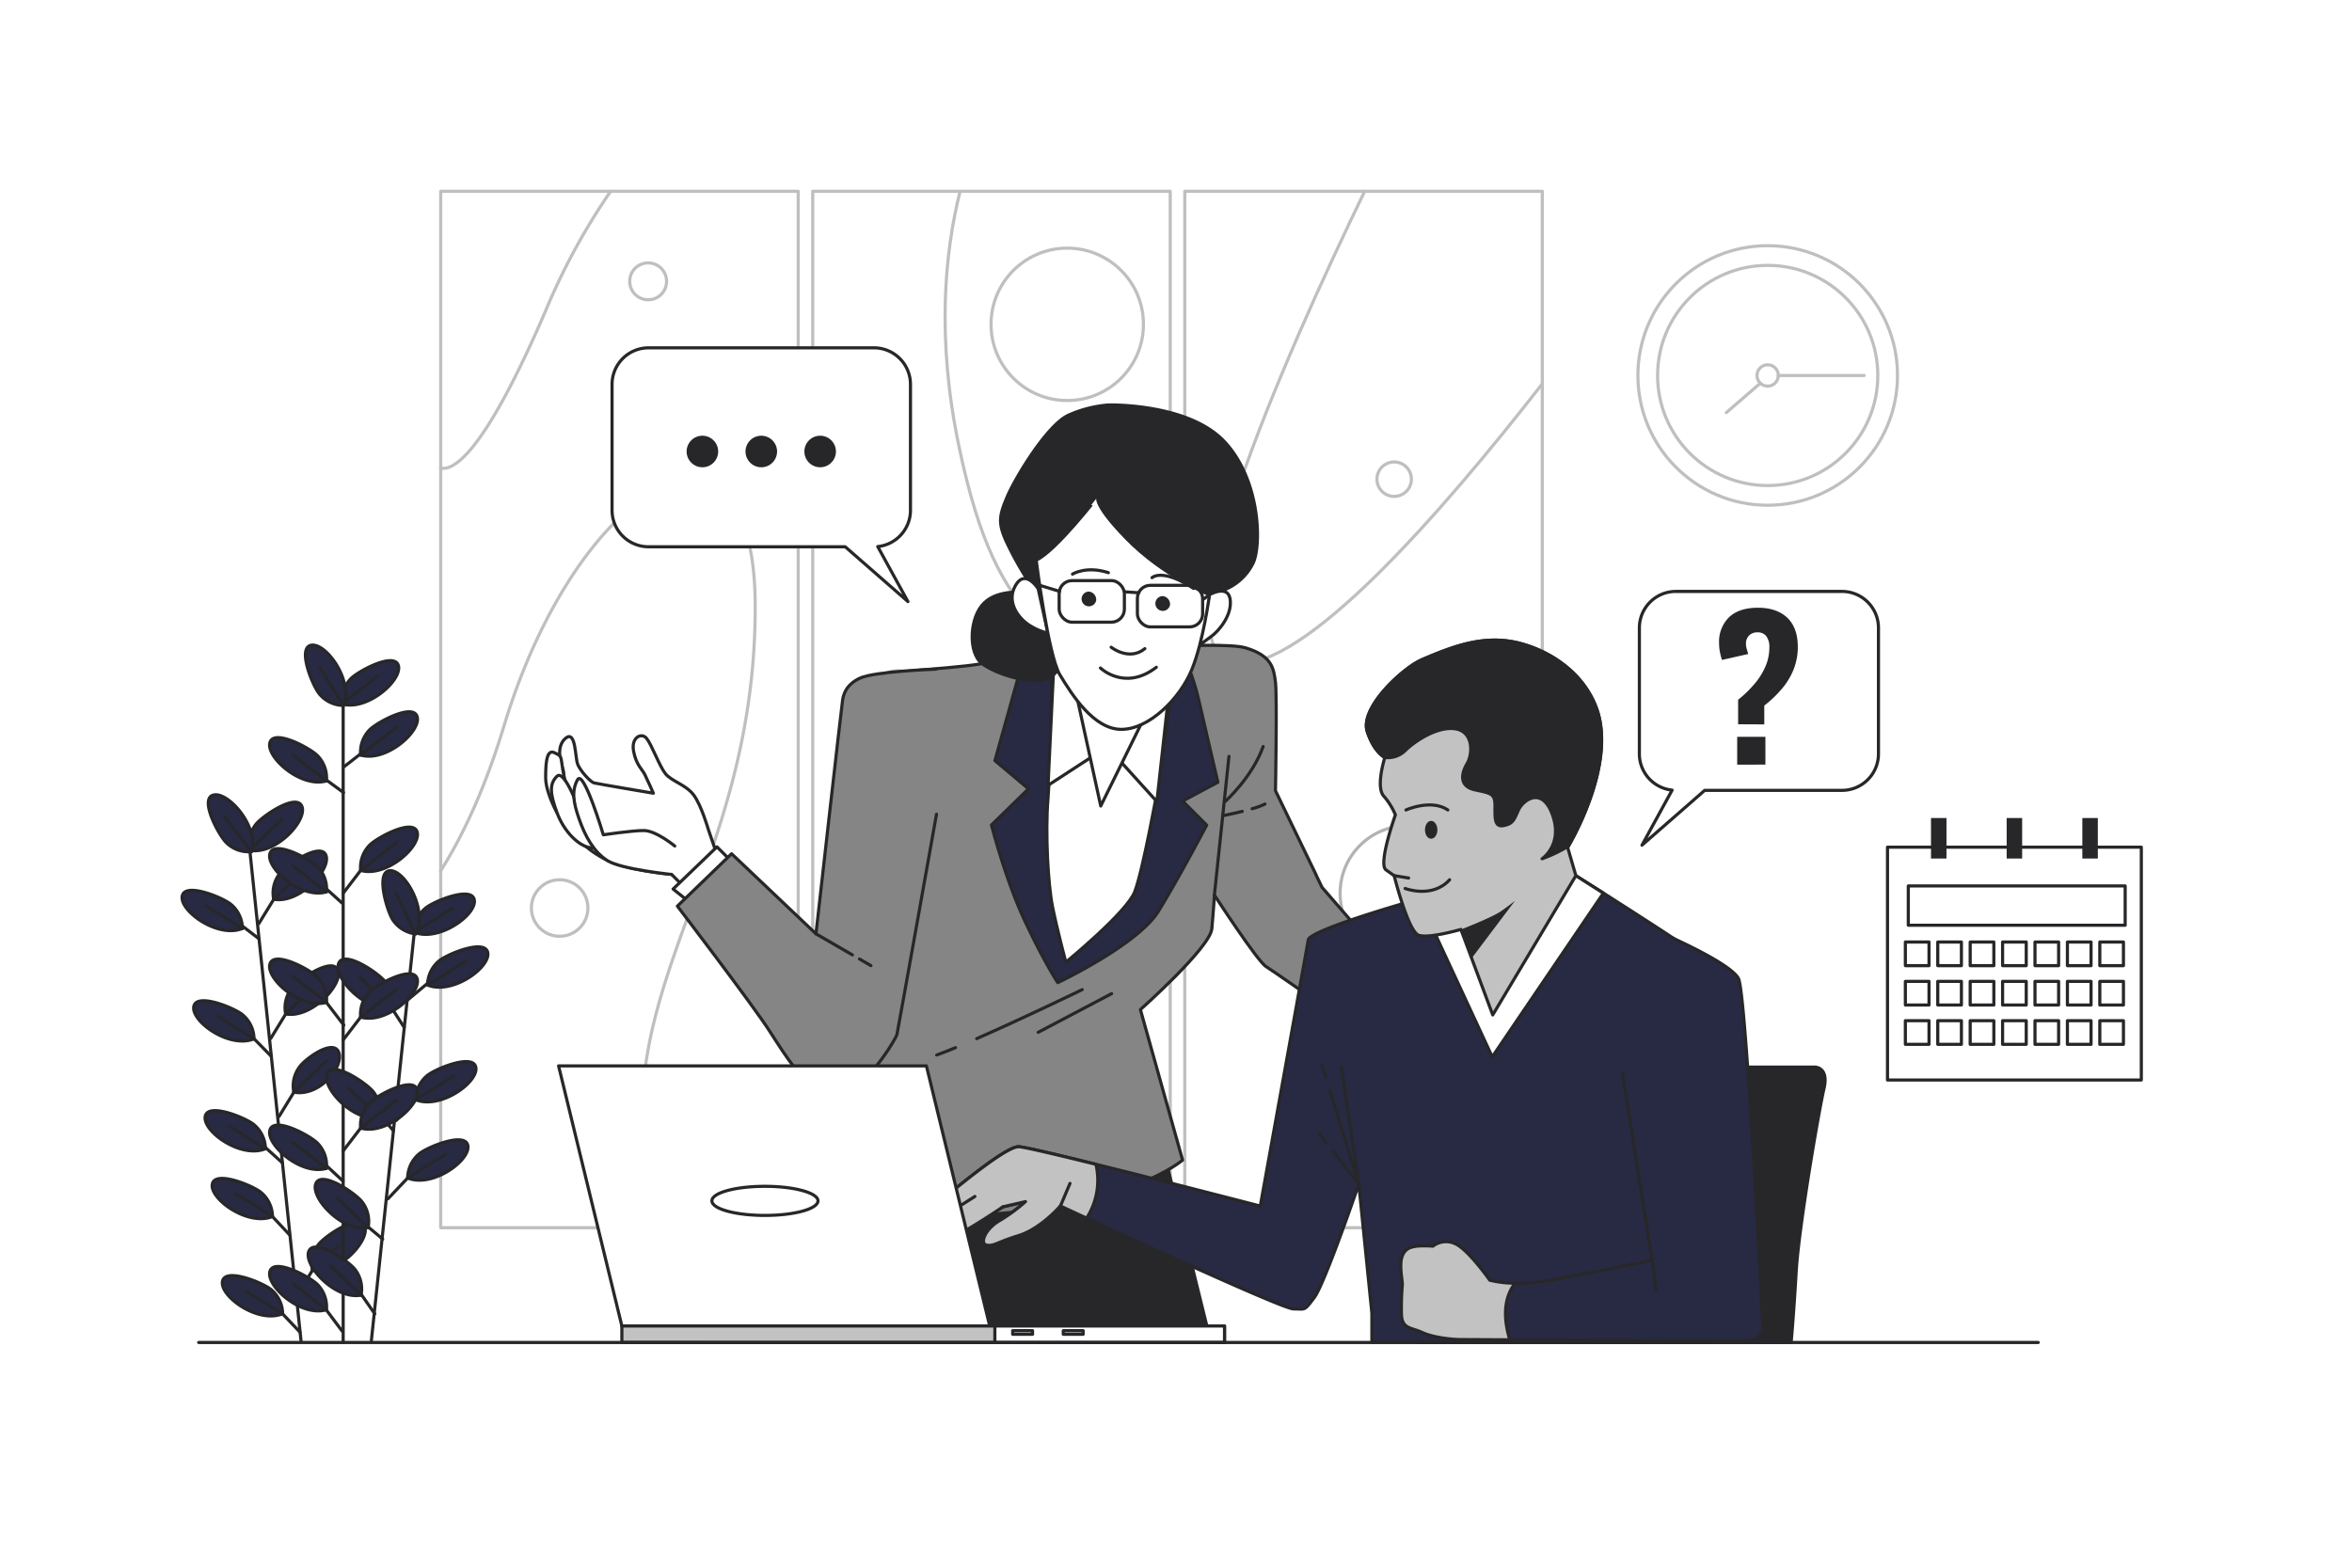 <svg class="animated" id="freepik_stories-internship" xmlns="http://www.w3.org/2000/svg" viewBox="0 0 750 500"
  version="1.1" xmlns:xlink="http://www.w3.org/1999/xlink" xmlns:svgjs="http://svgjs.com/svgjs">
  <style>
    svg#freepik_stories-internship:not(.animated) .animable {
      opacity: 0;
    }

    svg#freepik_stories-internship.animated #freepik--Calendar--inject-371 {
      animation: 1s 1 forwards cubic-bezier(.36, -0.01, .5, 1.38) zoomOut;
      animation-delay: 0s;
    }

    svg#freepik_stories-internship.animated #freepik--Clock--inject-371 {
      animation: 1s 1 forwards cubic-bezier(.36, -0.01, .5, 1.38) slideRight;
      animation-delay: 0s;
    }

    svg#freepik_stories-internship.animated #freepik--Picture--inject-371 {
      animation: 1s 1 forwards cubic-bezier(.36, -0.01, .5, 1.38) fadeIn;
      animation-delay: 0s;
    }

    svg#freepik_stories-internship.animated #freepik--speech-bubble-2--inject-371 {
      animation: 1s 1 forwards cubic-bezier(.36, -0.01, .5, 1.38) zoomOut;
      animation-delay: 0s;
    }

    svg#freepik_stories-internship.animated #freepik--speech-bubble-1--inject-371 {
      animation: 1s 1 forwards cubic-bezier(.36, -0.01, .5, 1.38) fadeIn;
      animation-delay: 0s;
    }

    svg#freepik_stories-internship.animated #freepik--Plant--inject-371 {
      animation: 1s 1 forwards cubic-bezier(.36, -0.01, .5, 1.38) slideRight;
      animation-delay: 0s;
    }

    svg#freepik_stories-internship.animated #freepik--Character1--inject-371 {
      animation: 1s 1 forwards cubic-bezier(.36, -0.01, .5, 1.38) lightSpeedRight;
      animation-delay: 0s;
    }

    svg#freepik_stories-internship.animated #freepik--character-2--inject-371 {
      animation: 1s 1 forwards cubic-bezier(.36, -0.01, .5, 1.38) zoomIn;
      animation-delay: 0s;
    }

    svg#freepik_stories-internship.animated #freepik--Device--inject-371 {
      animation: 1s 1 forwards cubic-bezier(.36, -0.01, .5, 1.38) zoomIn;
      animation-delay: 0s;
    }

    svg#freepik_stories-internship.animated #freepik--Table--inject-371 {
      animation: 1s 1 forwards cubic-bezier(.36, -0.01, .5, 1.38) slideRight;
      animation-delay: 0s;
    }

    @keyframes zoomOut {
      0% {
        opacity: 0;
        transform: scale(1.5);
      }

      100% {
        opacity: 1;
        transform: scale(1);
      }
    }

    @keyframes slideRight {
      0% {
        opacity: 0;
        transform: translateX(30px);
      }

      100% {
        opacity: 1;
        transform: translateX(0);
      }
    }

    @keyframes fadeIn {
      0% {
        opacity: 0;
      }

      100% {
        opacity: 1;
      }
    }

    @keyframes lightSpeedRight {
      from {
        transform: translate3d(50%, 0, 0) skewX(-20deg);
        opacity: 0;
      }

      60% {
        transform: skewX(10deg);
        opacity: 1;
      }

      80% {
        transform: skewX(-2deg);
      }

      to {
        opacity: 1;
        transform: translate3d(0, 0, 0);
      }
    }

    @keyframes zoomIn {
      0% {
        opacity: 0;
        transform: scale(0.5);
      }

      100% {
        opacity: 1;
        transform: scale(1);
      }
    }
  </style>
  <g id="freepik--Calendar--inject-371" class="animable" style="transform-origin: 642.35px 302.68px;">
    <g id="eldmv2ixr8zre">
      <g style="fill:#27272a; transform-origin: 642.35px 302.68px;" class="animable">
        <rect x="601.88" y="270.2" width="80.94" height="74.26"
          style="fill: none; stroke: #27272a; stroke-linecap: round; stroke-linejoin: round; transform-origin: 642.35px 307.33px;"
          id="elwg4mtfn3zcr" class="animable"></rect>
        <rect x="607.58" y="300.45" width="7.54" height="7.54"
          style="fill: none; stroke: #27272a; stroke-linecap: round; stroke-linejoin: round; transform-origin: 611.35px 304.22px;"
          id="eljx6n14lfaqb" class="animable"></rect>
        <rect x="617.91" y="300.45" width="7.54" height="7.54"
          style="fill: none; stroke: #27272a; stroke-linecap: round; stroke-linejoin: round; transform-origin: 621.68px 304.22px;"
          id="elskvct297b2" class="animable"></rect>
        <rect x="628.25" y="300.45" width="7.54" height="7.54"
          style="fill: none; stroke: #27272a; stroke-linecap: round; stroke-linejoin: round; transform-origin: 632.02px 304.22px;"
          id="el5zj3bx97d2x" class="animable"></rect>
        <rect x="638.58" y="300.45" width="7.54" height="7.54"
          style="fill: none; stroke: #27272a; stroke-linecap: round; stroke-linejoin: round; transform-origin: 642.35px 304.22px;"
          id="els4nyh2upkjn" class="animable"></rect>
        <rect x="648.91" y="300.45" width="7.54" height="7.54"
          style="fill: none; stroke: #27272a; stroke-linecap: round; stroke-linejoin: round; transform-origin: 652.68px 304.22px;"
          id="el08k2opkrept7" class="animable"></rect>
        <rect x="659.25" y="300.45" width="7.54" height="7.54"
          style="fill: none; stroke: #27272a; stroke-linecap: round; stroke-linejoin: round; transform-origin: 663.02px 304.22px;"
          id="elrz74v1cjfwf" class="animable"></rect>
        <rect x="669.58" y="300.45" width="7.54" height="7.54"
          style="fill: none; stroke: #27272a; stroke-linecap: round; stroke-linejoin: round; transform-origin: 673.35px 304.22px;"
          id="el68u5fnx1gbp" class="animable"></rect>
        <rect x="607.58" y="313" width="7.54" height="7.54"
          style="fill: none; stroke: #27272a; stroke-linecap: round; stroke-linejoin: round; transform-origin: 611.35px 316.77px;"
          id="elxlhsr7in3ui" class="animable"></rect>
        <rect x="617.91" y="313" width="7.54" height="7.54"
          style="fill: none; stroke: #27272a; stroke-linecap: round; stroke-linejoin: round; transform-origin: 621.68px 316.77px;"
          id="el89e13hnrwni" class="animable"></rect>
        <rect x="628.25" y="313" width="7.54" height="7.54"
          style="fill: none; stroke: #27272a; stroke-linecap: round; stroke-linejoin: round; transform-origin: 632.02px 316.77px;"
          id="elkasrvsokof" class="animable"></rect>
        <rect x="638.58" y="313" width="7.54" height="7.54"
          style="fill: none; stroke: #27272a; stroke-linecap: round; stroke-linejoin: round; transform-origin: 642.35px 316.77px;"
          id="elpcu0xtj3gs" class="animable"></rect>
        <rect x="648.91" y="313" width="7.54" height="7.54"
          style="fill: none; stroke: #27272a; stroke-linecap: round; stroke-linejoin: round; transform-origin: 652.68px 316.77px;"
          id="elsd8fr3vjkg" class="animable"></rect>
        <rect x="659.25" y="313" width="7.54" height="7.54"
          style="fill: none; stroke: #27272a; stroke-linecap: round; stroke-linejoin: round; transform-origin: 663.02px 316.77px;"
          id="eljzw62uwb04l" class="animable"></rect>
        <rect x="669.58" y="313" width="7.54" height="7.54"
          style="fill: none; stroke: #27272a; stroke-linecap: round; stroke-linejoin: round; transform-origin: 673.35px 316.77px;"
          id="el8ws7e4za6fi" class="animable"></rect>
        <rect x="607.58" y="325.54" width="7.54" height="7.54"
          style="fill: none; stroke: #27272a; stroke-linecap: round; stroke-linejoin: round; transform-origin: 611.35px 329.31px;"
          id="elt3fi5pszt4h" class="animable"></rect>
        <rect x="617.91" y="325.54" width="7.54" height="7.54"
          style="fill: none; stroke: #27272a; stroke-linecap: round; stroke-linejoin: round; transform-origin: 621.68px 329.31px;"
          id="el9ku0lfgjs3i" class="animable"></rect>
        <rect x="628.25" y="325.54" width="7.54" height="7.54"
          style="fill: none; stroke: #27272a; stroke-linecap: round; stroke-linejoin: round; transform-origin: 632.02px 329.31px;"
          id="elvgndoxfwww" class="animable"></rect>
        <rect x="638.58" y="325.54" width="7.54" height="7.54"
          style="fill: none; stroke: #27272a; stroke-linecap: round; stroke-linejoin: round; transform-origin: 642.35px 329.31px;"
          id="eljt34yhp2v8b" class="animable"></rect>
        <rect x="648.91" y="325.54" width="7.54" height="7.54"
          style="fill: none; stroke: #27272a; stroke-linecap: round; stroke-linejoin: round; transform-origin: 652.68px 329.31px;"
          id="el78wqnk71wbi" class="animable"></rect>
        <rect x="659.25" y="325.54" width="7.54" height="7.54"
          style="fill: none; stroke: #27272a; stroke-linecap: round; stroke-linejoin: round; transform-origin: 663.02px 329.31px;"
          id="elx33bpw4ruig" class="animable"></rect>
        <rect x="669.58" y="325.54" width="7.54" height="7.54"
          style="fill: none; stroke: #27272a; stroke-linecap: round; stroke-linejoin: round; transform-origin: 673.35px 329.31px;"
          id="elzcqjf9h797" class="animable"></rect>
        <rect x="615.75" y="260.9" width="4.94" height="12.92" id="elvtam3kgiskk" class="animable"
          style="transform-origin: 618.22px 267.36px;"></rect>
        <rect x="639.88" y="260.9" width="4.94" height="12.92" id="elvxm8toswux" class="animable"
          style="transform-origin: 642.35px 267.36px;"></rect>
        <rect x="664.01" y="260.9" width="4.94" height="12.92" id="elfzyo6u1pdut" class="animable"
          style="transform-origin: 666.48px 267.36px;"></rect>
        <rect x="608.51" y="282.56" width="69.16" height="12.54"
          style="fill: none; stroke: #27272a; stroke-linecap: round; stroke-linejoin: round; transform-origin: 643.09px 288.83px;"
          id="el6ieekre3uv3" class="animable"></rect>
      </g>
    </g>
  </g>
  <g id="freepik--Clock--inject-371" class="animable" style="transform-origin: 563.68px 119.75px;">
    <g id="elt8ylnm9zv6o">
      <g style="opacity: 0.3; transform-origin: 563.68px 119.75px;" class="animable">
        <g id="elflbm0gxtea">
          <circle cx="563.68" cy="119.75" r="41.39"
            style="fill: none; stroke: #27272a; stroke-linecap: round; stroke-linejoin: round; transform-origin: 563.68px 119.75px; transform: rotate(-45deg);"
            class="animable"></circle>
        </g>
        <g id="elqn8ode5esyq">
          <circle cx="563.68" cy="119.75" r="35.11"
            style="fill: none; stroke: #27272a; stroke-linecap: round; stroke-linejoin: round; transform-origin: 563.68px 119.75px; transform: rotate(-45deg);"
            class="animable"></circle>
        </g>
        <path d="M567.06,119.75a3.39,3.39,0,1,1-3.38-3.39A3.38,3.38,0,0,1,567.06,119.75Z"
          style="fill: none; stroke: #27272a; stroke-linecap: round; stroke-linejoin: round; transform-origin: 563.67px 119.75px;"
          id="elb6v6lpci2vl" class="animable"></path>
        <line x1="561.13" y1="122.4" x2="550.5" y2="131.59"
          style="fill: none; stroke: #27272a; stroke-linecap: round; stroke-linejoin: round; transform-origin: 555.815px 126.995px;"
          id="elepqu2bjlf0p" class="animable"></line>
        <line x1="567.06" y1="119.75" x2="594.44" y2="119.75"
          style="fill: none; stroke: #27272a; stroke-linecap: round; stroke-linejoin: round; transform-origin: 580.75px 119.75px;"
          id="eloryyqk0vdwm" class="animable"></line>
      </g>
    </g>
  </g>
  <g id="freepik--Picture--inject-371" class="animable" style="transform-origin: 316.14px 226.285px;">
    <g id="elaeav8osbi7l">
      <g style="opacity: 0.3; transform-origin: 316.14px 226.285px;" class="animable">
        <path d="M254.53,391.57h-114V61h114ZM373.16,61h-114V391.57h114ZM491.8,61h-114V391.57H491.8Z"
          style="fill: none; stroke: #27272a; stroke-linecap: round; stroke-linejoin: round; transform-origin: 316.165px 226.285px;"
          id="eltf9je0xpft" class="animable"></path>
        <path d="M140.49,149.27c4,1,13.81-4.22,33.66-50.53A207.85,207.85,0,0,1,194.73,61"
          style="fill: none; stroke: #27272a; stroke-linecap: round; stroke-linejoin: round; transform-origin: 167.61px 105.188px;"
          id="els7rg8ceev7m" class="animable"></path>
        <path d="M377.76,247.76c6.73,8.52,14.08,18.74,22.14,31.27a506.26,506.26,0,0,1,54.24,112.54"
          style="fill: none; stroke: #27272a; stroke-linecap: round; stroke-linejoin: round; transform-origin: 415.95px 319.665px;"
          id="elr4ewf6hv7" class="animable"></path>
        <path d="M306.15,61c-4.93,19.68-7.55,47.21-.31,81.6,12.91,61.37,30.09,54.59,67.33,99.46"
          style="fill: none; stroke: #27272a; stroke-linecap: round; stroke-linejoin: round; transform-origin: 337.268px 151.53px;"
          id="elbq2w1d5nghr" class="animable"></path>
        <path
          d="M140.48,277.79c7-11,14.1-26,20.34-46.58,23.51-77.6,80-109.74,80-37.62s-35.13,110.08-36.06,159.9a105.12,105.12,0,0,0,5.94,38.08"
          style="fill: none; stroke: #27272a; stroke-linecap: round; stroke-linejoin: round; transform-origin: 190.65px 272.432px;"
          id="elkte5m5ce56" class="animable"></path>
        <path d="M325.3,391.57c-11.72-53.28-14.52-109.75.92-114.9,16.13-5.37,31.89,68.18,40.2,114.9"
          style="fill: none; stroke: #27272a; stroke-linecap: round; stroke-linejoin: round; transform-origin: 340.991px 333.981px;"
          id="el0d5ml2r483mc" class="animable"></path>
        <path d="M435.17,61c-25.62,52.88-67.92,148.31-40.76,150.58,21.64,1.8,64.55-47,97.39-89.16"
          style="fill: none; stroke: #27272a; stroke-linecap: round; stroke-linejoin: round; transform-origin: 438.722px 136.314px;"
          id="el8wf4asdemxq" class="animable"></path>
        <g id="el0h72sabmxhvt">
          <circle cx="340.32" cy="103.44" r="24.3"
            style="fill: none; stroke: #27272a; stroke-linecap: round; stroke-linejoin: round; transform-origin: 340.32px 103.44px; transform: rotate(-76.86deg);"
            class="animable"></circle>
        </g>
        <path d="M450.06,152.82a5.49,5.49,0,1,1-5.49-5.48A5.49,5.49,0,0,1,450.06,152.82Z"
          style="fill: none; stroke: #27272a; stroke-linecap: round; stroke-linejoin: round; transform-origin: 444.57px 152.83px;"
          id="elzr8fxt4lphn" class="animable"></path>
        <circle cx="178.46" cy="289.6" r="9.01"
          style="fill: none; stroke: #27272a; stroke-linecap: round; stroke-linejoin: round; transform-origin: 178.46px 289.6px;"
          id="el0a06f6zsqr6u" class="animable"></circle>
        <circle cx="206.68" cy="89.73" r="5.88"
          style="fill: none; stroke: #27272a; stroke-linecap: round; stroke-linejoin: round; transform-origin: 206.68px 89.73px;"
          id="elj9qb4zuprt" class="animable"></circle>
        <g id="el6ti0ss19yed">
          <circle cx="286.24" cy="223.37" r="9.41"
            style="fill: none; stroke: rgb(0, 0, 0); stroke-linecap: round; stroke-linejoin: round; transform-origin: 286.24px 223.37px; transform: rotate(-22.64deg);"
            class="animable"></circle>
        </g>
        <circle cx="448.89" cy="284.9" r="21.56"
          style="fill: none; stroke: rgb(0, 0, 0); stroke-linecap: round; stroke-linejoin: round; transform-origin: 448.89px 284.9px;"
          id="elrne3ov6rf6" class="animable"></circle>
      </g>
    </g>
  </g>
  <g id="freepik--speech-bubble-2--inject-371" class="animable" style="transform-origin: 560.88px 229.095px;">
    <path
      d="M534.4,188.63h52.94A11.64,11.64,0,0,1,599,200.27v40.17a11.64,11.64,0,0,1-11.64,11.64H543.59l-20,17.48L533.2,252a11.63,11.63,0,0,1-10.44-11.57V200.27A11.64,11.64,0,0,1,534.4,188.63Z"
      style="fill: rgb(255, 255, 255); stroke: #27272a; stroke-linecap: round; stroke-linejoin: round; transform-origin: 560.88px 229.095px;"
      id="elh19rch3unm4" class="animable"></path>
    <path
      d="M554.25,231v-7.82a37.29,37.29,0,0,0,5.07-4.88,22.56,22.56,0,0,0,3.58-5.59,15.34,15.34,0,0,0,1.31-6.26,5.66,5.66,0,0,0-1-3.57,3.39,3.39,0,0,0-2.84-1.19,3.53,3.53,0,0,0-2.62,1,3.58,3.58,0,0,0-1,2.63A6.25,6.25,0,0,0,557,207c.15.49.3,1,.46,1.59l-8.36,1.89a22.1,22.1,0,0,1-.68-2.66,14.67,14.67,0,0,1-.24-2.65,10.92,10.92,0,0,1,3.21-8.34q3.2-3,9.19-3t9.4,3.24q3.3,3.22,3.3,9.22a19.48,19.48,0,0,1-1.28,7.08,22.35,22.35,0,0,1-3.7,6.2,36.84,36.84,0,0,1-5.71,5.47v6Zm-.3,12.89V235h9v8.86Z"
      style="fill: #27272a; transform-origin: 560.722px 218.86px;" id="elx0c1ouuo3ls" class="animable"></path>
  </g>
  <g id="freepik--speech-bubble-1--inject-371" class="animable" style="transform-origin: 242.75px 151.405px;">
    <path
      d="M278.7,110.94H206.81a11.64,11.64,0,0,0-11.64,11.64v40.17a11.64,11.64,0,0,0,11.64,11.64h62.71l20,17.48-9.63-17.54a11.65,11.65,0,0,0,10.44-11.58V122.58A11.64,11.64,0,0,0,278.7,110.94Z"
      style="fill: rgb(255, 255, 255); stroke: #27272a; stroke-linecap: round; stroke-linejoin: round; transform-origin: 242.75px 151.405px;"
      id="el2ryhet5q6k3" class="animable"></path>
    <path d="M228.51,144a4.53,4.53,0,1,0-4.53,4.53A4.53,4.53,0,0,0,228.51,144Z"
      style="fill: #27272a; stroke: #27272a; stroke-linecap: round; stroke-linejoin: round; transform-origin: 223.98px 144px;"
      id="ellomz5pj8dzc" class="animable"></path>
    <path d="M247.29,144a4.53,4.53,0,1,0-4.53,4.53A4.53,4.53,0,0,0,247.29,144Z"
      style="fill: #27272a; stroke: #27272a; stroke-linecap: round; stroke-linejoin: round; transform-origin: 242.76px 144px;"
      id="ela9awyzxmo3j" class="animable"></path>
    <path d="M266.06,144a4.53,4.53,0,1,0-4.53,4.53A4.53,4.53,0,0,0,266.06,144Z"
      style="fill: #27272a; stroke: #27272a; stroke-linecap: round; stroke-linejoin: round; transform-origin: 261.53px 144px;"
      id="ello8ora5b3bm" class="animable"></path>
  </g>
  <g id="freepik--Plant--inject-371" class="animable" style="transform-origin: 106.82px 316.957px;">
    <line x1="79.77" y1="272.26" x2="96" y2="427.76"
      style="fill: none; stroke: #27272a; stroke-linecap: round; stroke-linejoin: round; transform-origin: 87.885px 350.01px;"
      id="el827i6ufp1a9" class="animable"></line>
    <line x1="95.67" y1="424.89" x2="87.41" y2="416.2"
      style="fill: none; stroke: #27272a; stroke-linecap: round; stroke-linejoin: round; transform-origin: 91.54px 420.545px;"
      id="el5d5vgfdo7sa" class="animable"></line>
    <path
      d="M90.13,419a10.15,10.15,0,0,0-3.57-7.61c-2.3-2.06-14.43-7.16-15.58-2.89C69.73,413.18,82.14,422.31,90.13,419Z"
      style="fill: #272a42; stroke: #27272a; stroke-linecap: round; stroke-linejoin: round; transform-origin: 80.511px 413.276px;"
      id="elwz4lne8lbb" class="animable"></path>
    <line x1="90.13" y1="419.04" x2="78.59" y2="411.85"
      style="fill: none; stroke: #27272a; stroke-linecap: round; stroke-linejoin: round; transform-origin: 84.36px 415.445px;"
      id="el4nzgj7zbvsu" class="animable"></line>
    <line x1="90.06" y1="370.88" x2="81.91" y2="363.54"
      style="fill: none; stroke: #27272a; stroke-linecap: round; stroke-linejoin: round; transform-origin: 85.985px 367.21px;"
      id="ellfr05jlfetm" class="animable"></line>
    <path
      d="M84.64,366.39a10.19,10.19,0,0,0-3.58-7.62c-2.3-2.06-14.43-7.16-15.58-2.89C64.23,360.53,76.64,369.65,84.64,366.39Z"
      style="fill: #272a42; stroke: #27272a; stroke-linecap: round; stroke-linejoin: round; transform-origin: 75.016px 360.652px;"
      id="eldqylo1qk1rp" class="animable"></path>
    <line x1="84.64" y1="366.39" x2="73.09" y2="359.19"
      style="fill: none; stroke: #27272a; stroke-linecap: round; stroke-linejoin: round; transform-origin: 78.865px 362.79px;"
      id="elch274pvrxpq" class="animable"></line>
    <line x1="92.33" y1="393.83" x2="84.16" y2="385.12"
      style="fill: none; stroke: #27272a; stroke-linecap: round; stroke-linejoin: round; transform-origin: 88.245px 389.475px;"
      id="elzdtvqumdir" class="animable"></line>
    <path
      d="M86.89,388a10.15,10.15,0,0,0-3.57-7.61c-2.31-2.06-14.43-7.16-15.58-2.89C66.48,382.11,78.9,391.23,86.89,388Z"
      style="fill: #272a42; stroke: #27272a; stroke-linecap: round; stroke-linejoin: round; transform-origin: 77.271px 382.261px;"
      id="elnjayxkzvenl" class="animable"></path>
    <line x1="86.89" y1="387.96" x2="75.34" y2="380.77"
      style="fill: none; stroke: #27272a; stroke-linecap: round; stroke-linejoin: round; transform-origin: 81.115px 384.365px;"
      id="elpq5nru6jonh" class="animable"></line>
    <line x1="86.43" y1="336.83" x2="78.25" y2="328.49"
      style="fill: none; stroke: #27272a; stroke-linecap: round; stroke-linejoin: round; transform-origin: 82.34px 332.66px;"
      id="elue8i8ew2pw" class="animable"></line>
    <path d="M81,331.33a10.15,10.15,0,0,0-3.57-7.61c-2.31-2.06-14.43-7.16-15.59-2.89C60.57,325.48,73,334.6,81,331.33Z"
      style="fill: #272a42; stroke: #27272a; stroke-linecap: round; stroke-linejoin: round; transform-origin: 71.375px 325.599px;"
      id="elf11tgzsnvv8" class="animable"></path>
    <line x1="80.98" y1="331.33" x2="69.43" y2="324.14"
      style="fill: none; stroke: #27272a; stroke-linecap: round; stroke-linejoin: round; transform-origin: 75.205px 327.735px;"
      id="el4z5ds52qvy4" class="animable"></line>
    <line x1="82.49" y1="299.34" x2="74.58" y2="293.29"
      style="fill: none; stroke: #27272a; stroke-linecap: round; stroke-linejoin: round; transform-origin: 78.535px 296.315px;"
      id="elmfavjlh7ql" class="animable"></line>
    <path
      d="M77.3,296.13a10.16,10.16,0,0,0-3.57-7.62c-2.3-2.06-14.43-7.16-15.58-2.89C56.9,290.27,69.31,299.39,77.3,296.13Z"
      style="fill: #272a42; stroke: #27272a; stroke-linecap: round; stroke-linejoin: round; transform-origin: 67.681px 290.392px;"
      id="elr4ne73zjkbs" class="animable"></path>
    <line x1="77.3" y1="296.13" x2="65.76" y2="288.93"
      style="fill: none; stroke: #27272a; stroke-linecap: round; stroke-linejoin: round; transform-origin: 71.53px 292.53px;"
      id="elvt3cyouz0oh" class="animable"></line>
    <line x1="94.87" y1="412.91" x2="101.7" y2="401.78"
      style="fill: none; stroke: #27272a; stroke-linecap: round; stroke-linejoin: round; transform-origin: 98.285px 407.345px;"
      id="el9p6ah82953s" class="animable"></line>
    <path
      d="M99.62,405.13a10.16,10.16,0,0,1,1.92-8.19c1.83-2.49,12.64-10,14.65-6C118.37,395.18,108.11,406.67,99.62,405.13Z"
      style="fill: #272a42; stroke: #27272a; stroke-linecap: round; stroke-linejoin: round; transform-origin: 107.956px 397.53px;"
      id="elc8fada3uyo8" class="animable"></path>
    <line x1="99.62" y1="405.13" x2="107.74" y2="397.51"
      style="fill: none; stroke: #27272a; stroke-linecap: round; stroke-linejoin: round; transform-origin: 103.68px 401.32px;"
      id="el5fzm4h2di2l" class="animable"></line>
    <line x1="88.95" y1="356.13" x2="95.77" y2="345"
      style="fill: none; stroke: #27272a; stroke-linecap: round; stroke-linejoin: round; transform-origin: 92.36px 350.565px;"
      id="eltk3qcvap1tp" class="animable"></line>
    <path
      d="M93.69,348.34a10.16,10.16,0,0,1,1.92-8.19c1.83-2.48,10.29-8.72,12.3-4.78C110.09,339.66,102.19,349.89,93.69,348.34Z"
      style="fill: #272a42; stroke: #27272a; stroke-linecap: round; stroke-linejoin: round; transform-origin: 100.885px 341.298px;"
      id="eljn9yjna8xzd" class="animable"></path>
    <line x1="93.69" y1="348.34" x2="104.09" y2="338.41"
      style="fill: none; stroke: #27272a; stroke-linecap: round; stroke-linejoin: round; transform-origin: 98.89px 343.375px;"
      id="elyeeijlhl9r" class="animable"></line>
    <line x1="86.34" y1="331.18" x2="93.17" y2="320.05"
      style="fill: none; stroke: #27272a; stroke-linecap: round; stroke-linejoin: round; transform-origin: 89.755px 325.615px;"
      id="el2qnk39dc00a" class="animable"></line>
    <path
      d="M91.09,323.39A10.16,10.16,0,0,1,93,315.2c1.83-2.49,12.64-10,14.65-6C109.84,313.44,99.58,324.93,91.09,323.39Z"
      style="fill: #272a42; stroke: #27272a; stroke-linecap: round; stroke-linejoin: round; transform-origin: 99.421px 315.79px;"
      id="elnpmrfv322rg" class="animable"></path>
    <line x1="91.09" y1="323.39" x2="101.48" y2="313.45"
      style="fill: none; stroke: #27272a; stroke-linecap: round; stroke-linejoin: round; transform-origin: 96.285px 318.42px;"
      id="eliksdu4tn8l9" class="animable"></line>
    <line x1="82.52" y1="294.59" x2="89.35" y2="283.46"
      style="fill: none; stroke: #27272a; stroke-linecap: round; stroke-linejoin: round; transform-origin: 85.935px 289.025px;"
      id="el3r98y8rdjx" class="animable"></line>
    <path
      d="M87.27,286.8a10.14,10.14,0,0,1,1.92-8.18c1.83-2.49,12.64-10,14.65-6.05C106,276.86,95.76,288.35,87.27,286.8Z"
      style="fill: #272a42; stroke: #27272a; stroke-linecap: round; stroke-linejoin: round; transform-origin: 95.603px 279.193px;"
      id="elc0po9nt8hya" class="animable"></path>
    <line x1="87.27" y1="286.8" x2="97.66" y2="276.87"
      style="fill: none; stroke: #27272a; stroke-linecap: round; stroke-linejoin: round; transform-origin: 92.465px 281.835px;"
      id="el7aosh5hkfw" class="animable"></line>
    <path d="M79.61,271.2A10.16,10.16,0,0,1,81.53,263c1.83-2.49,12.64-10,14.65-6C98.36,261.26,88.1,272.75,79.61,271.2Z"
      style="fill: #272a42; stroke: #27272a; stroke-linecap: round; stroke-linejoin: round; transform-origin: 87.945px 263.596px;"
      id="eldn59j0r6q7" class="animable"></path>
    <line x1="79.61" y1="271.2" x2="90" y2="261.27"
      style="fill: none; stroke: #27272a; stroke-linecap: round; stroke-linejoin: round; transform-origin: 84.805px 266.235px;"
      id="elnnyz5acd30g" class="animable"></line>
    <path
      d="M80.21,271.63a10.14,10.14,0,0,1-7.94-2.77c-2.29-2.08-8.61-13.62-4.48-15.2C72.28,251.93,82.63,263.34,80.21,271.63Z"
      style="fill: #272a42; stroke: #27272a; stroke-linecap: round; stroke-linejoin: round; transform-origin: 73.497px 262.579px;"
      id="el53zzcbw0tsv" class="animable"></path>
    <line x1="80.21" y1="271.63" x2="71.42" y2="260.25"
      style="fill: none; stroke: #27272a; stroke-linecap: round; stroke-linejoin: round; transform-origin: 75.815px 265.94px;"
      id="elffnizob2gz" class="animable"></line>
    <line x1="109.43" y1="221.12" x2="109.43" y2="428.17"
      style="fill: none; stroke: #27272a; stroke-linecap: round; stroke-linejoin: round; transform-origin: 109.43px 324.645px;"
      id="elsmcu7bcq6x" class="animable"></line>
    <line x1="132" y1="298.39" x2="118.43" y2="427.52"
      style="fill: none; stroke: #27272a; stroke-linecap: round; stroke-linejoin: round; transform-origin: 125.215px 362.955px;"
      id="el5mn6pzdo8lv" class="animable"></line>
    <line x1="122.03" y1="395.19" x2="115.27" y2="389.55"
      style="fill: none; stroke: #27272a; stroke-linecap: round; stroke-linejoin: round; transform-origin: 118.65px 392.37px;"
      id="elbchctvkdt2j" class="animable"></line>
    <path
      d="M117.38,391.5a10.19,10.19,0,0,0-1.93-8.19c-1.83-2.48-12.65-10-14.65-6C98.62,381.57,108.88,393.05,117.38,391.5Z"
      style="fill: #272a42; stroke: #27272a; stroke-linecap: round; stroke-linejoin: round; transform-origin: 109.037px 383.901px;"
      id="eln5kp8d0116e" class="animable"></path>
    <line x1="117.38" y1="391.5" x2="107.56" y2="382.08"
      style="fill: none; stroke: #27272a; stroke-linecap: round; stroke-linejoin: round; transform-origin: 112.47px 386.79px;"
      id="el9nik40ch5up" class="animable"></line>
    <line x1="119.51" y1="419.04" x2="113.05" y2="409.74"
      style="fill: none; stroke: #27272a; stroke-linecap: round; stroke-linejoin: round; transform-origin: 116.28px 414.39px;"
      id="el91faeof64ci" class="animable"></line>
    <path
      d="M115.14,413.08a10.19,10.19,0,0,0-1.93-8.19c-1.83-2.48-12.65-10-14.65-6C96.38,403.15,106.64,414.63,115.14,413.08Z"
      style="fill: #272a42; stroke: #27272a; stroke-linecap: round; stroke-linejoin: round; transform-origin: 106.797px 405.481px;"
      id="elgtpc9j074o5" class="animable"></path>
    <line x1="115.14" y1="413.08" x2="105.32" y2="403.66"
      style="fill: none; stroke: #27272a; stroke-linecap: round; stroke-linejoin: round; transform-origin: 110.23px 408.37px;"
      id="elw952u5dux6" class="animable"></line>
    <line x1="125.45" y1="360.62" x2="118.93" y2="353.1"
      style="fill: none; stroke: #27272a; stroke-linecap: round; stroke-linejoin: round; transform-origin: 122.19px 356.86px;"
      id="eljj0f140l9p9" class="animable"></line>
    <path d="M121,356.45a10.19,10.19,0,0,0-1.93-8.19c-1.83-2.49-12.65-10-14.66-6C102.25,346.51,112.52,358,121,356.45Z"
      style="fill: #272a42; stroke: #27272a; stroke-linecap: round; stroke-linejoin: round; transform-origin: 112.655px 348.851px;"
      id="elg4n1czgb7oq" class="animable"></path>
    <line x1="121.02" y1="356.45" x2="111.2" y2="347.03"
      style="fill: none; stroke: #27272a; stroke-linecap: round; stroke-linejoin: round; transform-origin: 116.11px 351.74px;"
      id="el5ka9xrj72gy" class="animable"></line>
    <line x1="128.88" y1="327.67" x2="122.59" y2="317.9"
      style="fill: none; stroke: #27272a; stroke-linecap: round; stroke-linejoin: round; transform-origin: 125.735px 322.785px;"
      id="elmer0t3sg28" class="animable"></line>
    <path
      d="M124.67,321.24a10.19,10.19,0,0,0-1.93-8.19c-1.83-2.49-12.65-10-14.65-6C105.91,311.3,116.17,322.79,124.67,321.24Z"
      style="fill: #272a42; stroke: #27272a; stroke-linecap: round; stroke-linejoin: round; transform-origin: 116.327px 313.641px;"
      id="elus1xr0gkhc" class="animable"></path>
    <line x1="124.67" y1="321.24" x2="114.85" y2="311.82"
      style="fill: none; stroke: #27272a; stroke-linecap: round; stroke-linejoin: round; transform-origin: 119.76px 316.53px;"
      id="el9ieubguxy6i" class="animable"></line>
    <line x1="123.71" y1="382.35" x2="132.68" y2="372.87"
      style="fill: none; stroke: #27272a; stroke-linecap: round; stroke-linejoin: round; transform-origin: 128.195px 377.61px;"
      id="eltpboipvxs6a" class="animable"></line>
    <path d="M130,375.71a10.16,10.16,0,0,1,3.57-7.62c2.3-2.06,14.43-7.17,15.58-2.9C150.35,369.84,138,379,130,375.71Z"
      style="fill: #272a42; stroke: #27272a; stroke-linecap: round; stroke-linejoin: round; transform-origin: 139.616px 369.972px;"
      id="elj113chlq6oc" class="animable"></path>
    <line x1="129.95" y1="375.71" x2="142.17" y2="368.13"
      style="fill: none; stroke: #27272a; stroke-linecap: round; stroke-linejoin: round; transform-origin: 136.06px 371.92px;"
      id="el3tvjssk2mid" class="animable"></line>
    <line x1="126.3" y1="357.4" x2="135.27" y2="347.91"
      style="fill: none; stroke: #27272a; stroke-linecap: round; stroke-linejoin: round; transform-origin: 130.785px 352.655px;"
      id="elh48w5yb0ei6" class="animable"></line>
    <path
      d="M132.54,350.75a10.15,10.15,0,0,1,3.57-7.61c2.3-2.06,14.43-7.17,15.58-2.9C152.94,344.88,140.54,354,132.54,350.75Z"
      style="fill: #272a42; stroke: #27272a; stroke-linecap: round; stroke-linejoin: round; transform-origin: 142.159px 345.011px;"
      id="elsx50ssumxf" class="animable"></path>
    <line x1="132.54" y1="350.75" x2="144.76" y2="343.17"
      style="fill: none; stroke: #27272a; stroke-linecap: round; stroke-linejoin: round; transform-origin: 138.65px 346.96px;"
      id="els5ipzkgxp8" class="animable"></line>
    <line x1="129.99" y1="318.94" x2="139.06" y2="311.32"
      style="fill: none; stroke: #27272a; stroke-linecap: round; stroke-linejoin: round; transform-origin: 134.525px 315.13px;"
      id="eldbv2wfzp49w" class="animable"></line>
    <path
      d="M136.34,314.17a10.16,10.16,0,0,1,3.57-7.62c2.3-2.06,14.42-7.17,15.58-2.9C156.74,308.3,144.33,317.43,136.34,314.17Z"
      style="fill: #272a42; stroke: #27272a; stroke-linecap: round; stroke-linejoin: round; transform-origin: 145.959px 308.427px;"
      id="elqr5jau5vav" class="animable"></path>
    <line x1="136.34" y1="314.17" x2="148.56" y2="306.58"
      style="fill: #272a42; stroke: #27272a; stroke-linecap: round; stroke-linejoin: round; transform-origin: 142.45px 310.375px;"
      id="elthbfsoj1lm" class="animable"></line>
    <path
      d="M132.05,297.32a10.17,10.17,0,0,1,3.57-7.62c2.3-2.06,14.43-7.16,15.58-2.89C152.45,291.45,140.05,300.58,132.05,297.32Z"
      style="fill: #272a42; stroke: #27272a; stroke-linecap: round; stroke-linejoin: round; transform-origin: 141.669px 291.581px;"
      id="el7mtjs7cy4j5" class="animable"></path>
    <line x1="132.05" y1="297.32" x2="144.27" y2="289.74"
      style="fill: none; stroke: #27272a; stroke-linecap: round; stroke-linejoin: round; transform-origin: 138.16px 293.53px;"
      id="el4mu710xez7p" class="animable"></line>
    <path
      d="M132.55,297.86a10.18,10.18,0,0,1-7.2-4.34c-1.8-2.51-5.61-15.1-1.24-15.8C128.86,277,136.63,290.25,132.55,297.86Z"
      style="fill: #272a42; stroke: #27272a; stroke-linecap: round; stroke-linejoin: round; transform-origin: 127.892px 287.776px;"
      id="elcvg1ai0tpad" class="animable"></path>
    <line x1="132.55" y1="297.86" x2="126.29" y2="284.92"
      style="fill: none; stroke: #27272a; stroke-linecap: round; stroke-linejoin: round; transform-origin: 129.42px 291.39px;"
      id="elt5lvs5y2a5h" class="animable"></line>
    <line x1="109.11" y1="424.55" x2="101.68" y2="414.63"
      style="fill: none; stroke: #27272a; stroke-linecap: round; stroke-linejoin: round; transform-origin: 105.395px 419.59px;"
      id="elfig2aj02fsc" class="animable"></line>
    <path
      d="M104.1,417.74a10.18,10.18,0,0,0-2.76-7.95c-2.08-2.28-13.61-8.62-15.2-4.49C84.41,409.79,95.81,420.16,104.1,417.74Z"
      style="fill: #272a42; stroke: #27272a; stroke-linecap: round; stroke-linejoin: round; transform-origin: 95.053px 411.018px;"
      id="el7gfxi7h6rj" class="animable"></path>
    <line x1="104.1" y1="417.74" x2="93.36" y2="409.38"
      style="fill: none; stroke: #27272a; stroke-linecap: round; stroke-linejoin: round; transform-origin: 98.73px 413.56px;"
      id="elyvnicna7cw" class="animable"></line>
    <line x1="109.37" y1="376.69" x2="101.68" y2="369.54"
      style="fill: none; stroke: #27272a; stroke-linecap: round; stroke-linejoin: round; transform-origin: 105.525px 373.115px;"
      id="elz3p2tlrdwo8" class="animable"></line>
    <path
      d="M104.1,372.64a10.17,10.17,0,0,0-2.76-7.94c-2.08-2.29-13.61-8.62-15.2-4.49C84.41,364.7,95.81,375.06,104.1,372.64Z"
      style="fill: #272a42; stroke: #27272a; stroke-linecap: round; stroke-linejoin: round; transform-origin: 95.053px 365.922px;"
      id="els7uu9ht3k1k" class="animable"></path>
    <line x1="104.1" y1="372.64" x2="93.36" y2="364.29"
      style="fill: none; stroke: #27272a; stroke-linecap: round; stroke-linejoin: round; transform-origin: 98.73px 368.465px;"
      id="eletp3l7v7ezf" class="animable"></line>
    <line x1="109.63" y1="326.96" x2="101.68" y2="316.59"
      style="fill: none; stroke: #27272a; stroke-linecap: round; stroke-linejoin: round; transform-origin: 105.655px 321.775px;"
      id="eli59dbbuqre" class="animable"></line>
    <path
      d="M104.1,319.7a10.17,10.17,0,0,0-2.76-7.94c-2.08-2.29-13.61-8.62-15.2-4.49C84.41,311.76,95.81,322.12,104.1,319.7Z"
      style="fill: #272a42; stroke: #27272a; stroke-linecap: round; stroke-linejoin: round; transform-origin: 95.053px 312.982px;"
      id="elkvt81imwa3" class="animable"></path>
    <line x1="104.1" y1="319.7" x2="93.36" y2="311.35"
      style="fill: none; stroke: #27272a; stroke-linecap: round; stroke-linejoin: round; transform-origin: 98.73px 315.525px;"
      id="el92dxk0yooe6" class="animable"></line>
    <line x1="109.11" y1="288.04" x2="101.68" y2="281.35"
      style="fill: none; stroke: #27272a; stroke-linecap: round; stroke-linejoin: round; transform-origin: 105.395px 284.695px;"
      id="el5gohokc2eko" class="animable"></line>
    <path
      d="M104.1,284.46a10.16,10.16,0,0,0-2.76-7.94c-2.08-2.29-13.61-8.62-15.2-4.49C84.41,276.52,95.81,286.88,104.1,284.46Z"
      style="fill: #272a42; stroke: #27272a; stroke-linecap: round; stroke-linejoin: round; transform-origin: 95.053px 277.742px;"
      id="elgnseqpmykb" class="animable"></path>
    <line x1="104.1" y1="284.46" x2="93.36" y2="276.11"
      style="fill: none; stroke: #27272a; stroke-linecap: round; stroke-linejoin: round; transform-origin: 98.73px 280.285px;"
      id="el2yz1tjmap6g" class="animable"></line>
    <line x1="109.54" y1="252.78" x2="101.83" y2="247.14"
      style="fill: none; stroke: #27272a; stroke-linecap: round; stroke-linejoin: round; transform-origin: 105.685px 249.96px;"
      id="eluwkkmdim4wn" class="animable"></line>
    <path
      d="M104.1,249.06a10.17,10.17,0,0,0-2.76-7.94c-2.08-2.29-13.61-8.62-15.2-4.49C84.41,241.12,95.81,251.48,104.1,249.06Z"
      style="fill: #272a42; stroke: #27272a; stroke-linecap: round; stroke-linejoin: round; transform-origin: 95.053px 242.342px;"
      id="elkh18f2dcgq" class="animable"></path>
    <line x1="104.1" y1="249.06" x2="93.36" y2="240.71"
      style="fill: none; stroke: #27272a; stroke-linecap: round; stroke-linejoin: round; transform-origin: 98.73px 244.885px;"
      id="el6lc0lgp4o85" class="animable"></line>
    <line x1="109.45" y1="367.04" x2="117.39" y2="356.68"
      style="fill: none; stroke: #27272a; stroke-linecap: round; stroke-linejoin: round; transform-origin: 113.42px 361.86px;"
      id="el54x1tl37kdv" class="animable"></line>
    <path
      d="M115,359.79a10.16,10.16,0,0,1,2.76-7.94c2.08-2.29,13.61-8.62,15.2-4.5C134.66,351.85,123.27,362.21,115,359.79Z"
      style="fill: #272a42; stroke: #27272a; stroke-linecap: round; stroke-linejoin: round; transform-origin: 124.044px 353.07px;"
      id="el6218qegu3jh" class="animable"></path>
    <line x1="114.98" y1="359.79" x2="126.35" y2="350.99"
      style="fill: none; stroke: #27272a; stroke-linecap: round; stroke-linejoin: round; transform-origin: 120.665px 355.39px;"
      id="el5a80vxm6van" class="animable"></line>
    <line x1="109.45" y1="331.65" x2="117.39" y2="321.28"
      style="fill: none; stroke: #27272a; stroke-linecap: round; stroke-linejoin: round; transform-origin: 113.42px 326.465px;"
      id="el7fymvdqnzk" class="animable"></line>
    <path
      d="M115,324.39a10.17,10.17,0,0,1,2.76-7.94c2.08-2.29,13.61-8.62,15.2-4.49C134.66,316.45,123.27,326.81,115,324.39Z"
      style="fill: #272a42; stroke: #27272a; stroke-linecap: round; stroke-linejoin: round; transform-origin: 124.044px 317.672px;"
      id="elhsb01drloed" class="animable"></path>
    <line x1="114.98" y1="324.39" x2="126.35" y2="315.59"
      style="fill: none; stroke: #27272a; stroke-linecap: round; stroke-linejoin: round; transform-origin: 120.665px 319.99px;"
      id="el30jry05y0s7" class="animable"></line>
    <line x1="109.45" y1="284.86" x2="117.39" y2="274.5"
      style="fill: none; stroke: #27272a; stroke-linecap: round; stroke-linejoin: round; transform-origin: 113.42px 279.68px;"
      id="elh8310amj7vh" class="animable"></line>
    <path
      d="M115,277.61a10.18,10.18,0,0,1,2.76-7.95c2.08-2.28,13.61-8.62,15.2-4.49C134.66,269.66,123.27,280,115,277.61Z"
      style="fill: #272a42; stroke: #27272a; stroke-linecap: round; stroke-linejoin: round; transform-origin: 124.044px 270.884px;"
      id="elhxfyh4dv8mj" class="animable"></path>
    <line x1="114.98" y1="277.61" x2="126.35" y2="268.8"
      style="fill: none; stroke: #27272a; stroke-linecap: round; stroke-linejoin: round; transform-origin: 120.665px 273.205px;"
      id="elsp77exzit2r" class="animable"></line>
    <line x1="109.79" y1="244.48" x2="117.58" y2="238.41"
      style="fill: none; stroke: #27272a; stroke-linecap: round; stroke-linejoin: round; transform-origin: 113.685px 241.445px;"
      id="el8szi23wopw" class="animable"></line>
    <path
      d="M115,240.82a10.17,10.17,0,0,1,2.76-7.94c2.08-2.29,13.61-8.62,15.2-4.49C134.66,232.88,123.27,243.24,115,240.82Z"
      style="fill: #272a42; stroke: #27272a; stroke-linecap: round; stroke-linejoin: round; transform-origin: 124.044px 234.102px;"
      id="el92jknnvxv5p" class="animable"></path>
    <line x1="114.98" y1="240.82" x2="126.35" y2="232.02"
      style="fill: none; stroke: #27272a; stroke-linecap: round; stroke-linejoin: round; transform-origin: 120.665px 236.42px;"
      id="el8c3sxdkjkk6" class="animable"></line>
    <path
      d="M109,224.51a10.15,10.15,0,0,1,2.77-7.94c2.08-2.29,13.61-8.62,15.2-4.49C128.66,216.57,117.26,226.93,109,224.51Z"
      style="fill: #272a42; stroke: #27272a; stroke-linecap: round; stroke-linejoin: round; transform-origin: 118.048px 217.792px;"
      id="els5z63khnf9" class="animable"></path>
    <line x1="108.97" y1="224.51" x2="120.35" y2="215.71"
      style="fill: none; stroke: #27272a; stroke-linecap: round; stroke-linejoin: round; transform-origin: 114.66px 220.11px;"
      id="elb8mdleeieoa" class="animable"></line>
    <path
      d="M109.53,225a10.18,10.18,0,0,1-7.61-3.58c-2.06-2.31-7.14-14.44-2.87-15.59C103.69,204.59,112.8,217,109.53,225Z"
      style="fill: #272a42; stroke: #27272a; stroke-linecap: round; stroke-linejoin: round; transform-origin: 103.807px 215.372px;"
      id="elcp3zy1icdos" class="animable"></path>
    <line x1="109.53" y1="225" x2="101.97" y2="212.77"
      style="fill: none; stroke: #27272a; stroke-linecap: round; stroke-linejoin: round; transform-origin: 105.75px 218.885px;"
      id="el074a801gmp6e" class="animable"></line>
  </g>
  <g id="freepik--Character1--inject-371" class="animable" style="transform-origin: 339.805px 278.662px;">
    <path d="M386.14,428.17l-15.49-62.73L251,366.29c-6.25,10.53-19.6,46.19-25.36,61.88Z"
      style="fill: #27272a; stroke: #27272a; stroke-linecap: round; stroke-linejoin: round; transform-origin: 305.89px 396.805px;"
      id="el2ejqkg6twj4" class="animable"></path>
    <path
      d="M463.21,334.26l9.16,1.57s18.84-1.31,20.41-1.31,12.83,9.16,12.83,9.16l-19.11-.26s-13.6,3.92-18.31,3.92-10.47-5.49-10.47-5.49Z"
      style="fill: rgb(255, 255, 255); stroke: #27272a; stroke-linecap: round; stroke-linejoin: round; transform-origin: 481.665px 340.8px;"
      id="elrz4jb8rd7yr" class="animable"></path>
    <path
      d="M466.88,340.28s17,.52,18.84.26,5.76-2.62,5.76-.26-2.62,1.57-5,3.14a24.11,24.11,0,0,1-4.44,2.35s-3.67,1.05-6.81,1.57-3.92.26-7.06,0a11,11,0,0,1-5.24-1.83"
      style="fill: rgb(255, 255, 255); stroke: #27272a; stroke-linecap: round; stroke-linejoin: round; transform-origin: 477.205px 343.44px;"
      id="el3x7ysbeo8ql" class="animable"></path>
    <path
      d="M419.72,279.11l-13-26.92s.55-30.19,0-34.58-1.09-8.51-9.6-11-58.74,1.64-58.74,1.64-13.38,1.32-25.22,3.41-38,2.24-39.34,6.36-7.5,98-7.5,98l-24.56,55.26s23,18.94,70.81,16.19S377.1,370,377.1,370l-13.45-48s22.23-19.76,22.78-25.8.82-10.71.82-10.71,13.73,21.14,16.47,22.79,54.5,37.92,54.5,37.92l7.14-12.63-43.79-50.55-1.85-3.82"
      style="fill: rgb(133, 133, 133); stroke: #27272a; stroke-linecap: round; stroke-linejoin: round; transform-origin: 353.56px 296.777px;"
      id="eloxc0qr1gd4a" class="animable"></path>
    <line x1="387.25" y1="285.4" x2="391.89" y2="241.24"
      style="fill: none; stroke: #27272a; stroke-linecap: round; stroke-linejoin: round; transform-origin: 389.57px 263.32px;"
      id="elbpm7a8l4p7m" class="animable"></line>
    <path d="M390.74,255.58s8.61-7.74,12.05-17.49"
      style="fill: none; stroke: #27272a; stroke-linecap: round; stroke-linejoin: round; transform-origin: 396.765px 246.835px;"
      id="el0risertqqsgf" class="animable"></path>
    <path d="M399.28,257.94a23.39,23.39,0,0,0,4.08-1.5"
      style="fill: none; stroke: #27272a; stroke-linecap: round; stroke-linejoin: round; transform-origin: 401.32px 257.19px;"
      id="elpk5v7fgyjye" class="animable"></path>
    <path d="M389.88,260.17s3-.58,6.25-1.39"
      style="fill: none; stroke: #27272a; stroke-linecap: round; stroke-linejoin: round; transform-origin: 393.005px 259.475px;"
      id="el04c92ylyf3ah" class="animable"></path>
    <path
      d="M327.14,207.18l-9.88,35.41,10.71,9-11.81,11.53s4.39,17.29,10.71,30.74S337.3,313.4,337.3,313.4s25.53-12.08,32.11-22.78,15.37-27.45,15.37-27.45l-7.68-7.68,11.25-6s-3.7-15.84-6-25.8a73.12,73.12,0,0,0-6-16.75Z"
      style="fill: #272a42; stroke: #27272a; stroke-linecap: round; stroke-linejoin: round; transform-origin: 352.255px 260.17px;"
      id="elkc4neip3lcp" class="animable"></path>
    <path
      d="M335.38,211.76s-.24,31.62-1.18,42.72,0,27.61,1.42,34.69,4.25,17.71,4.25,17.71,19.35-15.82,21.95-22.43,7.31-32.8,7.31-32.8l4.25-30.22Z"
      style="fill: rgb(255, 255, 255); stroke: #27272a; stroke-linecap: round; stroke-linejoin: round; transform-origin: 353.601px 259.32px;"
      id="eltpkf2hifipq" class="animable"></path>
    <polygon points="336.32 206.09 334.2 250.47 353.08 238.19 368.9 255.66 372.91 219.31 336.32 206.09"
      style="fill: rgb(255, 255, 255); stroke: #27272a; stroke-linecap: round; stroke-linejoin: round; transform-origin: 353.555px 230.875px;"
      id="elvsehj5e9r3p" class="animable"></polygon>
    <path d="M343.17,221.2,351,257.07l14.4-29.26S348.34,227.13,343.17,221.2Z"
      style="fill: rgb(255, 255, 255); stroke: #27272a; stroke-linecap: round; stroke-linejoin: round; transform-origin: 354.285px 239.135px;"
      id="el28z00avr0lw" class="animable"></path>
    <path
      d="M327.35,184.48a104.58,104.58,0,0,1-6.62-12.12c-2.52-5.71-2.06-8,.45-13.94s12.8-23.08,19.66-26.06a39,39,0,0,1,12.57-3.2s25.37-.68,37,11.66,11.88,33.37,9.14,38.86a17.34,17.34,0,0,1-9.83,8.68c-2.28.69-4.09,1.33-4.09,1.33s-2.76,0-4.59,0-11.43-5.48-19.89-12.57a138.58,138.58,0,0,1-11.2-10s-9.83,7.08-13.25,10.28-4.35,5.26-4.35,5.26l-1.33,5.15Z"
      style="fill: #27272a; stroke: #27272a; stroke-linecap: round; stroke-linejoin: round; transform-origin: 360.02px 159.422px;"
      id="ellhrhbn52is" class="animable"></path>
    <path
      d="M327.13,189.05s-8.46-1.37-13.26,3.2-5.26,16-.69,19.43,15,6.47,19.89,5,6.4-6.18,6.4-11-4.8-14.4-5.72-16.22S327.13,189.05,327.13,189.05Z"
      style="fill: #27272a; stroke: #27272a; stroke-linecap: round; stroke-linejoin: round; transform-origin: 324.734px 202.794px;"
      id="elufevux5pfnp" class="animable"></path>
    <path d="M331.05,187.8s-4.1-6.63-7.26-1,1.58,11.05,5,12.94a19.25,19.25,0,0,0,5.37,2.21Z"
      style="fill: rgb(255, 255, 255); stroke: #27272a; stroke-linecap: round; stroke-linejoin: round; transform-origin: 328.456px 193.242px;"
      id="el007cjrg335b6j" class="animable"></path>
    <path d="M385.66,189.69s6-3.47,6.63,1.58-3.79,10.1-6,11.68-3.79,2.84-3.79,2.84Z"
      style="fill: rgb(255, 255, 255); stroke: #27272a; stroke-linecap: round; stroke-linejoin: round; transform-origin: 387.425px 197.159px;"
      id="el5cy88nnefqd" class="animable"></path>
    <path
      d="M330.42,178.64S334.21,209,338,215.26s10.74,17.36,19.58,17.36,18.62-9.78,22.41-18.94,5.68-24,5.68-24-14.84-6-26.52-18-8.83-13.58-8.83-13.58S336.73,175.8,330.42,178.64Z"
      style="fill: rgb(255, 255, 255); stroke: #27272a; stroke-linecap: round; stroke-linejoin: round; transform-origin: 358.045px 195.36px;"
      id="ell6obk94yes9" class="animable"></path>
    <path d="M354.32,206.42s5.72,4.57,10.75.46"
      style="fill: none; stroke: #27272a; stroke-linecap: round; stroke-linejoin: round; transform-origin: 359.695px 207.507px;"
      id="elfjm6kw9znnk" class="animable"></path>
    <path d="M350.9,213.05s7.77,7.54,17.82-.23"
      style="fill: none; stroke: #27272a; stroke-linecap: round; stroke-linejoin: round; transform-origin: 359.81px 214.577px;"
      id="elhfvjvyz6wck" class="animable"></path>
    <path d="M349.55,191.49a2.35,2.35,0,1,1-2.31-2.81A2.6,2.6,0,0,1,349.55,191.49Z"
      style="fill: #27272a; transform-origin: 347.228px 191.03px;" id="eld7cphyqrx6u" class="animable"></path>
    <path d="M373.1,192.93a2.36,2.36,0,1,1-2.32-2.81A2.61,2.61,0,0,1,373.1,192.93Z"
      style="fill: #27272a; transform-origin: 370.766px 192.48px;" id="ele5kg3qwzkbl" class="animable"></path>
    <path d="M342,183.11s4.34-2.75,11.43-.46"
      style="fill: none; stroke: #27272a; stroke-linecap: round; stroke-linejoin: round; transform-origin: 347.715px 182.425px;"
      id="el5vjqu7t27uk" class="animable"></path>
    <path d="M367.35,184.25s3.2-3.2,13.26,3.43"
      style="fill: none; stroke: #27272a; stroke-linecap: round; stroke-linejoin: round; transform-origin: 373.98px 185.579px;"
      id="el5akbfo247ca" class="animable"></path>
    <g id="elmltsbv3441q">
      <rect x="337.74" y="185.18" width="20.8" height="13.26" rx="4.13"
        style="fill: none; stroke: #27272a; stroke-linecap: round; stroke-linejoin: round; transform-origin: 348.14px 191.81px; transform: rotate(3.06deg);"
        class="animable"></rect>
    </g>
    <g id="elc0c6bnbpeyf">
      <rect x="362.69" y="186.68" width="20.8" height="13.26" rx="4.13"
        style="fill: none; stroke: #27272a; stroke-linecap: round; stroke-linejoin: round; transform-origin: 373.09px 193.31px; transform: rotate(2.862deg);"
        class="animable"></rect>
    </g>
    <line x1="358.63" y1="188.76" x2="363.17" y2="189.06"
      style="fill: none; stroke: #27272a; stroke-linecap: round; stroke-linejoin: round; transform-origin: 360.9px 188.91px;"
      id="elhc8dyy3jt8m" class="animable"></line>
    <line x1="337.9" y1="188.62" x2="330.77" y2="186.44"
      style="fill: none; stroke: #27272a; stroke-linecap: round; stroke-linejoin: round; transform-origin: 334.335px 187.53px;"
      id="elntqmorwnqw" class="animable"></line>
    <line x1="383.61" y1="191.23" x2="385.66" y2="189.69"
      style="fill: none; stroke: #27272a; stroke-linecap: round; stroke-linejoin: round; transform-origin: 384.635px 190.46px;"
      id="el8scxtdtgoo" class="animable"></line>
    <path
      d="M228.62,272.57l-2.74-8s-2.2-7.68-4.67-11-7.13-4.39-9.06-6.86-4.39-9.33-6-11.25-4.94-.28-4.12,4.11,2.74,5.77,3.57,7.42,2.74,6,2.74,6-17.84-3-18.94-3.29-4.39-3.84-5.21-6-.55-11-3.85-8.23-1.37,8.51-.82,9.88,0,11,1.37,15.92,6,9.88,12.9,13.17,20.32,4.4,20.32,4.4l5.21,5.21Z"
      style="fill: rgb(255, 255, 255); stroke: #27272a; stroke-linecap: round; stroke-linejoin: round; transform-origin: 203.539px 259.358px;"
      id="el1ruig6c77to" class="animable"></path>
    <path
      d="M177.57,259.12S174,252.7,174,248s.32-9.08,2.76-7.94,2,1,2.69,5.35a44.54,44.54,0,0,0,2.82,9.73c.33.49,2.92,7,.65,7.14S177.57,259.12,177.57,259.12Z"
      style="fill: rgb(255, 255, 255); stroke: #27272a; stroke-linecap: round; stroke-linejoin: round; transform-origin: 178.922px 251.081px;"
      id="el0pmi3mdnece" class="animable"></path>
    <path d="M185,259.12s-4.94-14-7.41-11.53-2.2,5.49,0,11.53,6.86,10.71,10.7,11.26l3.85.55Z"
      style="fill: rgb(255, 255, 255); stroke: #27272a; stroke-linecap: round; stroke-linejoin: round; transform-origin: 183.989px 259.114px;"
      id="elx5eq7suf76" class="animable"></path>
    <path
      d="M215.17,269.83s-6-4.94-9.88-4.94-12.9,1.37-12.9,1.37-6.31-21.14-8.23-17.57-1.38,7.14.55,12.63,4.66,10.43,9,13.17,20.32,4.4,20.32,4.4"
      style="fill: rgb(255, 255, 255); stroke: #27272a; stroke-linecap: round; stroke-linejoin: round; transform-origin: 199.066px 263.587px;"
      id="elbb81sryhm6d" class="animable"></path>
    <polygon points="234.94 276.42 228.62 270.1 214.63 283.55 221.49 289.04 234.94 276.42"
      style="fill: rgb(255, 255, 255); stroke: #27272a; stroke-linecap: round; stroke-linejoin: round; transform-origin: 224.785px 279.57px;"
      id="eli0vlbv3bkpf" class="animable"></polygon>
    <path
      d="M298.44,213.43s-19.59.68-24.25,2.87-5.22,5.49-5.49,6.87-8.51,74.66-8.51,74.66l-26.9-25.53L216,289s23.88,31.29,29.37,39.8,10.43,16.47,15.09,17.29,6.32,1.1,12.08-.54S285.72,331.08,286,330s12.63-70.31,12.63-70.31"
      style="fill: rgb(133, 133, 133); stroke: #27272a; stroke-linecap: round; stroke-linejoin: round; transform-origin: 257.315px 280.088px;"
      id="elmfy3gm6gaw" class="animable"></path>
    <line x1="274.06" y1="305.86" x2="277.72" y2="307.98"
      style="fill: none; stroke: #27272a; stroke-linecap: round; stroke-linejoin: round; transform-origin: 275.89px 306.92px;"
      id="elhwdarofe4cg" class="animable"></line>
    <line x1="260.19" y1="297.83" x2="271.81" y2="304.56"
      style="fill: none; stroke: #27272a; stroke-linecap: round; stroke-linejoin: round; transform-origin: 266px 301.195px;"
      id="elerrlem2dta7" class="animable"></line>
    <path d="M304.69,334.14c-2.21.92-4.25,1.72-6,2.35"
      style="fill: none; stroke: #27272a; stroke-linecap: round; stroke-linejoin: round; transform-origin: 301.69px 335.315px;"
      id="el5d0o6fj6za7" class="animable"></path>
    <path d="M345.1,315.63s-18.54,9-33.65,15.63"
      style="fill: none; stroke: #27272a; stroke-linecap: round; stroke-linejoin: round; transform-origin: 328.275px 323.445px;"
      id="elubfo3n7mro" class="animable"></path>
    <line x1="354.47" y1="316.91" x2="331.05" y2="329.25"
      style="fill: none; stroke: #27272a; stroke-linecap: round; stroke-linejoin: round; transform-origin: 342.76px 323.08px;"
      id="el1n6j3ot858p" class="animable"></line>
  </g>
  <g id="freepik--character-2--inject-371" class="animable" style="transform-origin: 433.182px 316.165px;">
    <path
      d="M548.19,340.35h30.62s4.43,0,2.82,6.85-8.06,44.31-8.87,58.41-1.61,22.56-1.61,22.56H452.34l14.33-82.61a6.75,6.75,0,0,1,6.67-5.59Z"
      style="fill: #27272a; stroke: #27272a; stroke-linecap: round; stroke-linejoin: round; transform-origin: 517.161px 384.07px;"
      id="el5a8i2h0kds9" class="animable"></path>
    <path
      d="M452.51,286.71s-34.78,9.74-35.34,13.08-15.3,84.87-15.3,84.87S329,365.74,324.79,365.74s-20.32,13.63-22.54,15.3-5.29,3.07-5.57,6.4-3.06,8.63,0,11.13,5,4.74,6.12,3.34-.27-6.12-.55-7,17.53-10,17.53-10l7.23-1.67a54,54,0,0,1-8.35,6.12c-4.73,2.78-6.39,7.52-3.89,7.79s2.78-.83,10-3.06,13.35-9.46,13.35-9.46,70.4,32.84,74.3,32.84,3.34.83,6.68-3.62,14.19-36.17,14.19-36.17l4.17,41.18v9.19H546.84s-.56-118.55-1.11-120.22-43.26-28.58-43.26-28.58Z"
      style="fill: #272a42; stroke: #27272a; stroke-linecap: round; stroke-linejoin: round; transform-origin: 421.048px 353.65px;"
      id="elm84havrpl5h" class="animable"></path>
    <line x1="422.99" y1="364.5" x2="420.58" y2="361.41"
      style="fill: none; stroke: #27272a; stroke-linecap: round; stroke-linejoin: round; transform-origin: 421.785px 362.955px;"
      id="el3vlc66ihs2r" class="animable"></line>
    <line x1="433.31" y1="377.71" x2="425.11" y2="367.22"
      style="fill: none; stroke: #27272a; stroke-linecap: round; stroke-linejoin: round; transform-origin: 429.21px 372.465px;"
      id="elfsvwck79dh" class="animable"></line>
    <line x1="422.81" y1="343.74" x2="421.55" y2="339.69"
      style="fill: none; stroke: #27272a; stroke-linecap: round; stroke-linejoin: round; transform-origin: 422.18px 341.715px;"
      id="elj83v912ohxg" class="animable"></line>
    <polyline points="427.74 340.35 433.31 377.7 424.11 347.96"
      style="fill: none; stroke: #27272a; stroke-linecap: round; stroke-linejoin: round; transform-origin: 428.71px 359.025px;"
      id="elspmebdn8m1n" class="animable"></polyline>
    <path d="M511.28,284.87l-8.81-5.59-50,7.43,23.37,50.37Z"
      style="fill: rgb(255, 255, 255); stroke: #27272a; stroke-linecap: round; stroke-linejoin: round; transform-origin: 481.875px 308.18px;"
      id="ele0ujdqmhd2" class="animable"></path>
    <path
      d="M450,212.36c-6.65,4.58-16.13,14.6-14,21,2.24,6.72,5.6,8.21,5.6,8.21s-3,9.33-.37,12.32a21.84,21.84,0,0,1,3.73,6s-5.6,15.68-3,17.55l2.61,1.86s4.48,17.92,7.84,19,13.44-1.87,13.44-1.87L476,323.7l26.51-44.42-2.62-9s15.68-25.75,9.34-44c-3.65-10.51-13.11-17.77-23.55-20.82-11.53-3.36-21.49.34-32.21,4.93A20.69,20.69,0,0,0,450,212.36Z"
      style="fill: rgb(194, 194, 194); stroke: #27272a; stroke-linecap: round; stroke-linejoin: round; transform-origin: 473.217px 263.931px;"
      id="elrwnf7iyrpn" class="animable"></path>
    <path
      d="M509.19,226.28c-3.65-10.51-13.11-17.77-23.55-20.82-11.53-3.36-21.49.34-32.21,4.93a20.69,20.69,0,0,0-3.41,2c-6.65,4.58-16.13,14.6-14,21,2.24,6.72,5.6,8.21,5.6,8.21a7.93,7.93,0,0,0,6.44-2.17c2.78-2.78,10-7.79,15.86-7s5.84,7.79,3.89,11.13-2.5,7.24,2.51,8.35,6.4,1.11,6.4,5-.28,7,2.78,6.4,3.34-1.95,4.73-5,7.51-7.79,10.85,1.67-3.34,13.91-3.34,13.91a46.29,46.29,0,0,0,8.37-4C502.1,266.47,515.05,243.19,509.19,226.28Z"
      style="fill: #27272a; stroke: #27272a; stroke-linecap: round; stroke-linejoin: round; transform-origin: 473.207px 239.025px;"
      id="elude04kig4ha" class="animable"></path>
    <path d="M448.33,258.33s8.07-3.62,13.36,0"
      style="fill: none; stroke: #27272a; stroke-linecap: round; stroke-linejoin: round; transform-origin: 455.01px 257.526px;"
      id="el9p500gw4127" class="animable"></path>
    <path d="M448.06,283.37s8.62,3.34,14.19-2.78"
      style="fill: none; stroke: #27272a; stroke-linecap: round; stroke-linejoin: round; transform-origin: 455.155px 282.435px;"
      id="elotp668jljo" class="animable"></path>
    <line x1="444.61" y1="279.28" x2="449.17" y2="280.04"
      style="fill: none; stroke: #27272a; stroke-linecap: round; stroke-linejoin: round; transform-origin: 446.89px 279.66px;"
      id="eldf9hqf3no" class="animable"></line>
    <path d="M458.35,264.65c0,1.57-.87,2.85-2,2.85s-1.95-1.28-1.95-2.85.87-2.84,1.95-2.84S458.35,263.08,458.35,264.65Z"
      style="fill: #27272a; transform-origin: 456.375px 264.655px;" id="elgkq6rrzhit" class="animable"></path>
    <path d="M465.89,296.45s10-3.89,12.78-5.84,4.45-3.34,4.45-3.34l-13.64,18.09Z"
      style="fill: #27272a; transform-origin: 474.505px 296.315px;" id="eld39k2dztk44" class="animable"></path>
    <path
      d="M349.47,371.35c-12.74-3.15-23.18-5.61-24.68-5.61-4.18,0-20.32,13.63-22.54,15.3s-5.29,3.07-5.57,6.4-3.06,8.63,0,11.13,5,4.74,6.12,3.34-.27-6.12-.55-7,17.53-10,17.53-10l7.23-1.67a54,54,0,0,1-8.35,6.12c-4.73,2.78-6.39,7.52-3.89,7.79s2.78-.83,10-3.06,13.35-9.46,13.35-9.46,3.25,1.52,8.38,3.89A22.32,22.32,0,0,0,349.47,371.35Z"
      style="fill: rgb(194, 194, 194); stroke: #27272a; stroke-linecap: round; stroke-linejoin: round; transform-origin: 322.656px 384.041px;"
      id="elfl2vsupwovu" class="animable"></path>
    <line x1="338.14" y1="384.66" x2="341.2" y2="377.43"
      style="fill: rgb(255, 255, 255); stroke: #27272a; stroke-linecap: round; stroke-linejoin: round; transform-origin: 339.67px 381.045px;"
      id="elf9tzkwzvgx" class="animable"></line>
    <path
      d="M310.87,381.6s-13.63,8.63-16.14,10.3-11.13,3.61-10.29,5.28,2.78,2.51,6.68,1.39a100.1,100.1,0,0,0,13.08-4.17c4.45-1.95,15.58-9.46,15.58-9.46"
      style="fill: rgb(194, 194, 194); stroke: #27272a; stroke-linecap: round; stroke-linejoin: round; transform-origin: 302.081px 390.34px;"
      id="el4zu13fa4eex" class="animable"></path>
    <path
      d="M532.93,299s18.92,8.35,21.42,13.08,7.52,108,7.79,111a4.1,4.1,0,0,1-3.61,4.45c-1.39.28-90.16-.27-92.66-.27s-8.63-.56-12.25-2.23-6.4-1.11-6.68-5.57a86.13,86.13,0,0,1,.28-9.73c0-1.67-1.11-6.4,0-9.19s3.34-2.78,4.45-3.06a32.53,32.53,0,0,1,5.29,0,6.81,6.81,0,0,1,7-.83c4.17,1.67,11.13,11.68,11.13,11.68s6.68,1.95,17.25.28,34.5-6.68,34.5-6.68l-9.46-59.27"
      style="fill: #272a42; stroke: #27272a; stroke-linecap: round; stroke-linejoin: round; transform-origin: 504.442px 363.305px;"
      id="elj6r7uq6zzz" class="animable"></path>
    <line x1="526.8" y1="401.91" x2="528.2" y2="411.93"
      style="fill: none; stroke: #27272a; stroke-linecap: round; stroke-linejoin: round; transform-origin: 527.5px 406.92px;"
      id="elpp9epbuutq" class="animable"></line>
    <path
      d="M481.44,427.32c-2.92-9.67-.59-15.2,1.72-18.06a33.78,33.78,0,0,1-8.11-.95s-7-10-11.13-11.68a6.81,6.81,0,0,0-7,.83,32.53,32.53,0,0,0-5.29,0c-1.11.28-3.34.28-4.45,3.06s0,7.52,0,9.19a86.13,86.13,0,0,0-.28,9.73c.28,4.46,3.06,3.9,6.68,5.57s9.74,2.23,12.25,2.23Z"
      style="fill: rgb(194, 194, 194); stroke: #27272a; stroke-linecap: round; stroke-linejoin: round; transform-origin: 464.923px 411.671px;"
      id="el3fnldppbdg4" class="animable"></path>
  </g>
  <g id="freepik--Device--inject-371" class="animable" style="transform-origin: 284.295px 384.06px;">
    <polygon points="315.6 422.91 198.3 422.91 178.12 339.95 295.41 339.95 315.6 422.91"
      style="fill: rgb(255, 255, 255); stroke: #27272a; stroke-linecap: round; stroke-linejoin: round; transform-origin: 246.86px 381.43px;"
      id="el7ac5e0e06q" class="animable"></polygon>
    <path d="M260.85,383c0,2.57-7.58,4.65-16.92,4.65S227,385.59,227,383s7.57-4.64,16.92-4.64S260.85,380.46,260.85,383Z"
      style="fill: rgb(255, 255, 255); stroke: #27272a; stroke-linecap: round; stroke-linejoin: round; transform-origin: 243.925px 383.005px;"
      id="el5k6g7tep1dc" class="animable"></path>
    <rect x="198.3" y="422.91" width="192.17" height="5.26"
      style="fill: rgb(194, 194, 194); stroke: #27272a; stroke-linecap: round; stroke-linejoin: round; transform-origin: 294.385px 425.54px;"
      id="eldddlavgwkvg" class="animable"></rect>
    <rect x="317.24" y="422.91" width="73.23" height="5.26"
      style="fill: rgb(255, 255, 255); stroke: #27272a; stroke-linecap: round; stroke-linejoin: round; transform-origin: 353.855px 425.54px;"
      id="eleiq7pm43mao" class="animable"></rect>
    <rect x="322.92" y="424.41" width="6.34" height="1.15"
      style="fill: rgb(255, 255, 255); stroke: #27272a; stroke-linecap: round; stroke-linejoin: round; transform-origin: 326.09px 424.985px;"
      id="elwbw22c6tv4g" class="animable"></rect>
    <rect x="339.05" y="424.41" width="6.34" height="1.15"
      style="fill: rgb(255, 255, 255); stroke: #27272a; stroke-linecap: round; stroke-linejoin: round; transform-origin: 342.22px 424.985px;"
      id="el84jek4hce3r" class="animable"></rect>
  </g>
  <g id="freepik--Table--inject-371" class="animable" style="transform-origin: 356.65px 428.17px;">
    <line x1="649.95" y1="428.17" x2="63.35" y2="428.17"
      style="fill: none; stroke: #27272a; stroke-linecap: round; stroke-linejoin: round; transform-origin: 356.65px 428.17px;"
      id="el56b0q1i059c" class="animable"></line>
  </g>
  <defs>
    <filter id="active" height="200%">
      <feMorphology in="SourceAlpha" result="DILATED" operator="dilate" radius="2"></feMorphology>
      <feFlood flood-color="#32DFEC" flood-opacity="1" result="PINK"></feFlood>
      <feComposite in="PINK" in2="DILATED" operator="in" result="OUTLINE"></feComposite>
      <feMerge>
        <feMergeNode in="OUTLINE"></feMergeNode>
        <feMergeNode in="SourceGraphic"></feMergeNode>
      </feMerge>
    </filter>
    <filter id="hover" height="200%">
      <feMorphology in="SourceAlpha" result="DILATED" operator="dilate" radius="2"></feMorphology>
      <feFlood flood-color="#ff0000" flood-opacity="0.5" result="PINK"></feFlood>
      <feComposite in="PINK" in2="DILATED" operator="in" result="OUTLINE"></feComposite>
      <feMerge>
        <feMergeNode in="OUTLINE"></feMergeNode>
        <feMergeNode in="SourceGraphic"></feMergeNode>
      </feMerge>
      <feColorMatrix type="matrix"
        values="0   0   0   0   0                0   1   0   0   0                0   0   0   0   0                0   0   0   1   0 ">
      </feColorMatrix>
    </filter>
  </defs>
</svg>